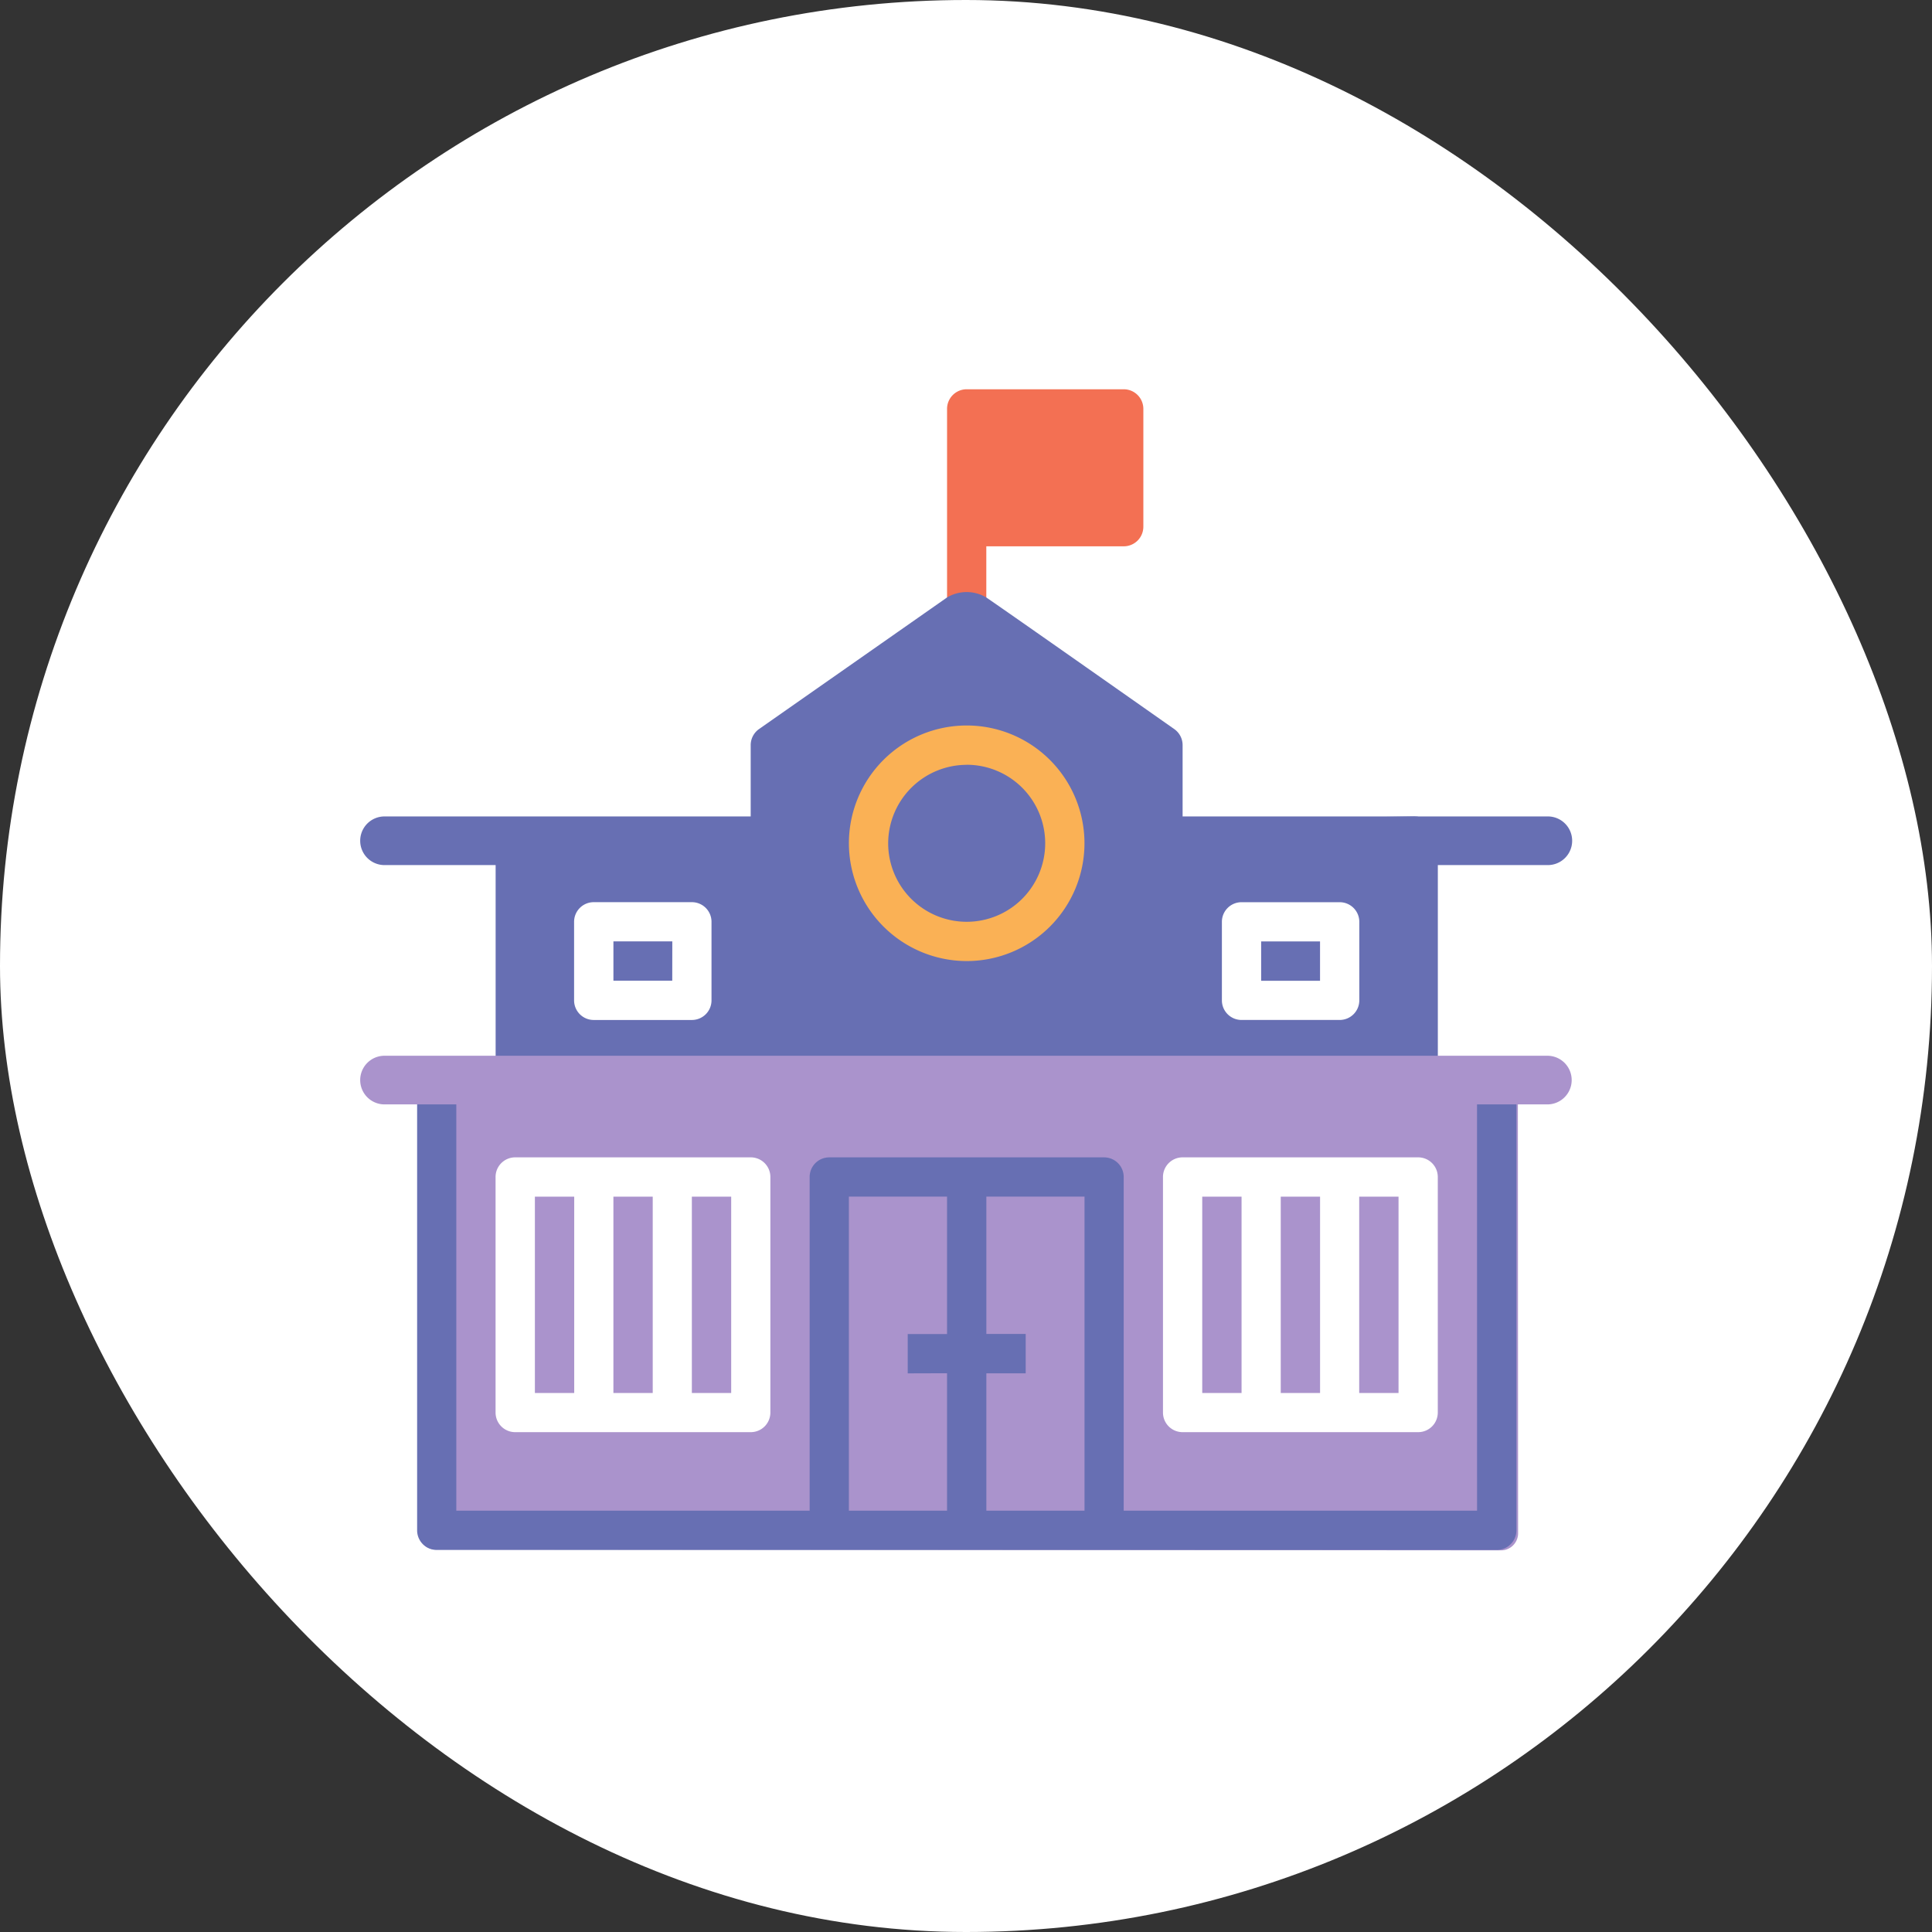 <svg xmlns="http://www.w3.org/2000/svg" width="113" height="113" viewBox="0 0 113 113">
  <rect x="0" y="0" width="113" height="113" fill="#333333" stroke="none"/>
  <g id="Grupo_3199" data-name="Grupo 3199" transform="translate(-125 -2080)">
    <rect id="Rectángulo_1775" data-name="Rectángulo 1775" width="113" height="113" rx="56.5" transform="translate(125 2080)" fill="#fff"/>
    <g id="Grupo_2571" data-name="Grupo 2571" transform="translate(-6991 -4679)">
      <path id="Trazado_1136" data-name="Trazado 1136" d="M123.091,30.679V26.685h8.037a1.147,1.147,0,0,0,1.148-1.148V18.648a1.147,1.147,0,0,0-1.148-1.148h-9.185a1.147,1.147,0,0,0-1.148,1.148V30.679Z" transform="translate(7050.597 6764.268)" fill="#f37053"/>
      <path id="Trazado_1137" data-name="Trazado 1137" d="M.6-.079l62.324-.4a1,1,0,0,1,1,1l.014,26.129a1,1,0,0,1-1,1L.628,27.6a1,1,0,0,1-1-1L-.4.921A1,1,0,0,1,.6-.079Z" transform="translate(7140.854 6822.028)" fill="#aa93cc"/>
      <path id="Trazado_1138" data-name="Trazado 1138" d="M.419-.264l13.1.531L14.13-4.3l10.854-7.926L36.5-4.991,37.846-.264,51.4-.474c.452,0,.818.238.818.531l.012,13.872c0,.293-.366.531-.818.531L.441,14.431c-.452,0-.818-.238-.818-.531L-.4.267C-.4-.026-.033-.264.419-.264Z" transform="translate(7147.331 6807.224)" fill="#676fb3"/>
      <path id="Trazado_1139" data-name="Trazado 1139" d="M304.389,188.777a6.889,6.889,0,1,0-6.889-6.889A6.9,6.9,0,0,0,304.389,188.777Zm0-11.481a4.592,4.592,0,1,1-4.592,4.592A4.6,4.6,0,0,1,304.389,177.3Z" transform="translate(6868.151 6626.434)" fill="#fab155"/>
      <path id="Trazado_1140" data-name="Trazado 1140" d="M447.833,367.5h-9.185a1.147,1.147,0,0,0-1.148,1.148v13.777a1.147,1.147,0,0,0,1.148,1.148h13.777a1.147,1.147,0,0,0,1.148-1.148V368.648a1.147,1.147,0,0,0-1.148-1.148Zm-8.037,2.3h2.3v11.481h-2.3Zm4.592,0h2.3v11.481h-2.3Zm6.889,11.481h-2.3V369.8h2.3Z" transform="translate(6746.521 6459.192)" fill="#fff"/>
      <path id="Trazado_1141" data-name="Trazado 1141" d="M181.889,253.75h-5.741A1.147,1.147,0,0,0,175,254.9v4.592a1.147,1.147,0,0,0,1.148,1.148h5.741a1.147,1.147,0,0,0,1.148-1.148V254.9A1.147,1.147,0,0,0,181.889,253.75Zm-1.148,4.592H177.3v-2.3h3.444Z" transform="translate(6974.578 6558.017)" fill="#fff"/>
      <path id="Trazado_1142" data-name="Trazado 1142" d="M464.9,260.639h5.741a1.147,1.147,0,0,0,1.148-1.148V254.9a1.147,1.147,0,0,0-1.148-1.148H464.9a1.147,1.147,0,0,0-1.148,1.148v4.592A1.147,1.147,0,0,0,464.9,260.639Zm1.148-4.592h3.444v2.3h-3.444Z" transform="translate(6723.715 6558.017)" fill="#fff"/>
      <path id="Trazado_1143" data-name="Trazado 1143" d="M149.5,57.684V46.2h2.3v-2.3H134.572V39.314a1.147,1.147,0,0,0-.49-.941s-10.129-7.119-10.991-7.694a2.238,2.238,0,0,0-2.3,0L109.8,38.372a1.15,1.15,0,0,0-.49.942v4.592H92.092v2.3h2.3V57.684H87.5v2.3h2.3V85.238a1.147,1.147,0,0,0,1.148,1.148h62a1.147,1.147,0,0,0,1.148-1.148V59.98h2.3v-2.3ZM147.2,46.2V57.684H134.572V46.2Zm-35.591-6.29,10.333-7.233,10.333,7.233V57.684H111.61ZM96.684,46.2h12.629V57.684H96.684Zm24.11,29.851V84.09h-5.741V65.721h5.741v8.037h-2.3v2.3Zm2.3,8.037V76.054h2.3v-2.3h-2.3V65.721h5.741V84.09Zm28.7,0H131.127V64.573a1.147,1.147,0,0,0-1.148-1.148H113.906a1.147,1.147,0,0,0-1.148,1.148V84.09H92.092V59.98h59.7Z" transform="translate(7050.597 6763.268)" fill="#676fb3"/>
      <path id="Trazado_1144" data-name="Trazado 1144" d="M154.925,367.5H141.148A1.147,1.147,0,0,0,140,368.648v13.777a1.147,1.147,0,0,0,1.148,1.148h13.777a1.147,1.147,0,0,0,1.148-1.148V368.648A1.147,1.147,0,0,0,154.925,367.5ZM142.3,369.8h2.3v11.481h-2.3Zm4.592,0h2.3v11.481h-2.3Zm6.889,11.481h-2.3V369.8h2.3Z" transform="translate(7004.985 6459.192)" fill="#fff"/>
      <path id="Trazado_1145" data-name="Trazado 1145" d="M151.985,519.274H83.867a1.423,1.423,0,0,1,0-2.844h68.119a1.423,1.423,0,0,1,0,2.844Z" transform="translate(7054.57 6304.32)" fill="#aa93cc"/>
      <path id="Trazado_1146" data-name="Trazado 1146" d="M105.373,519.277l-21.506,0a1.423,1.423,0,0,1,0-2.844l21.506,0C105.359,516.472,105.4,519.277,105.373,519.277Z" transform="translate(7054.57 6290.32)" fill="#676fb3"/>
      <path id="Trazado_1147" data-name="Trazado 1147" d="M82.508,519.277l21.506,0a1.423,1.423,0,0,0,0-2.844l-21.506,0C82.521,516.472,82.481,519.277,82.508,519.277Z" transform="translate(7102.57 6290.32)" fill="#676fb3"/>
    </g>
  </g>
</svg>
